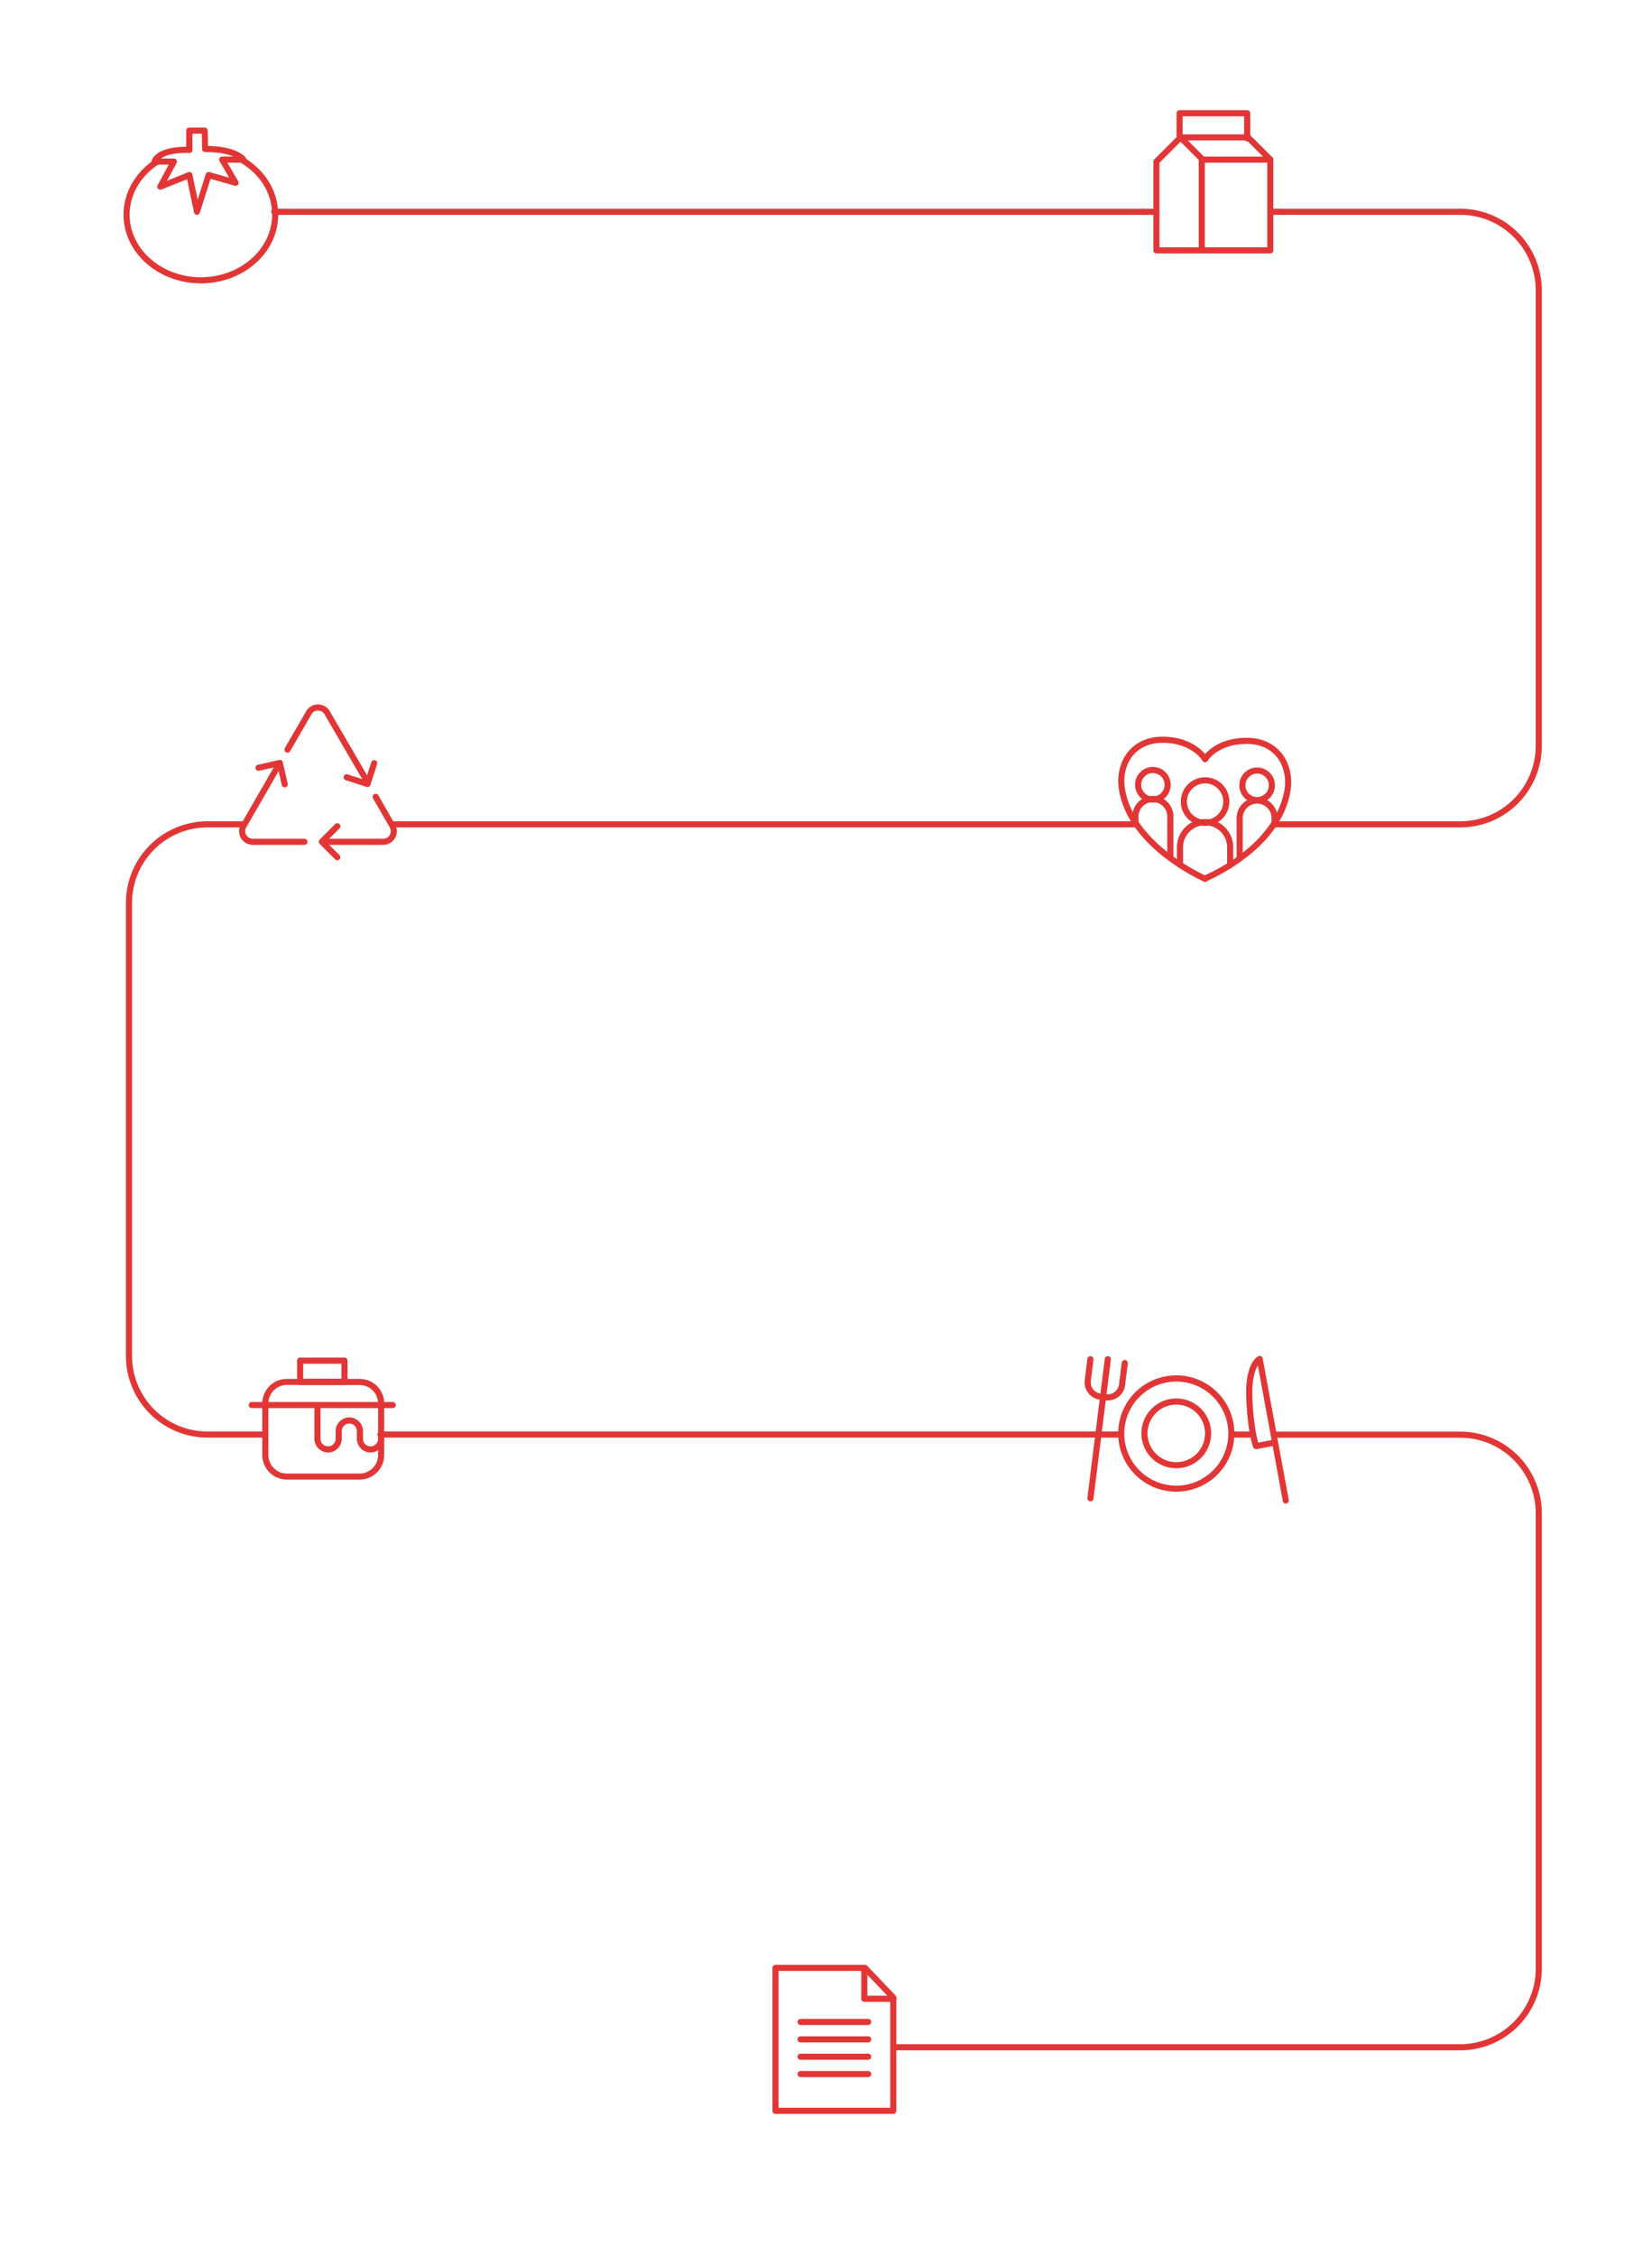 <svg xmlns="http://www.w3.org/2000/svg" viewBox="0 0 1080 1474"><defs><style>.cls-1{fill:none}.cls-2{fill:#e23636}</style></defs><title>02_timeline</title><g id="Camada_2" data-name="Camada 2"><g id="Camada_1-2" data-name="Camada 1"><path class="cls-1" d="M0 0h1080v1474H0z"/><path class="cls-2" d="M131.32 185.16c-27.89 0-50.58-20.14-50.58-44.91 0-14.69 8.12-28.48 21.72-36.88l2.1 3.4c-12.41 7.67-19.82 20.23-19.82 33.48 0 22.56 20.9 40.91 46.58 40.91s46.59-18.35 46.59-40.91c0-14.2-8.2-27.18-21.94-34.72l1.92-3.5c15 8.25 24 22.54 24 38.22.02 24.75-22.67 44.91-50.57 44.91z"/><path class="cls-2" d="M128.8 140.36h-.1a2 2 0 0 1-1.86-1.59l-4.55-21.65-16.72 6.69a2 2 0 0 1-2.51-2.8l7.25-13.46H101a2 2 0 0 1-1.84-2.79c3.51-8.18 17.2-8.89 22.55-8.85V85.36a2 2 0 0 1 2-2h10.1a2 2 0 0 1 2 2l.19 10.01c19.25.42 24.2 7 24.72 7.81a2 2 0 0 1-1.67 3.11h-10.4l7.08 12.13a2 2 0 0 1-2.28 2.93l-15.8-4.51-7 22.12a2 2 0 0 1-1.85 1.4zm-5.05-28a2 2 0 0 1 2 1.59l3.48 16.52 5.28-16.71a2 2 0 0 1 2.45-1.32l12.89 3.68-6.33-10.84a2 2 0 0 1 0-2 2 2 0 0 1 1.74-1h7.38c-3.51-1.49-9.3-2.94-18.52-2.94a2 2 0 0 1-2-2l-.18-10h-6.14V98a2 2 0 0 1-.63 1.46 2 2 0 0 1-1.5.53c-4-.26-13.65 0-18.43 3.58h8.47a2 2 0 0 1 1.71 1 2 2 0 0 1 0 2l-6.22 11.55 13.8-5.59a1.92 1.92 0 0 1 .75-.15zm661.92 53.24H756a2 2 0 0 1-2-2v-58a2 2 0 0 1 .59-1.41l15.78-15.78a2 2 0 0 1 2.82 0l13.89 13.88a2 2 0 0 1 .58 1.42v59.89a2 2 0 0 1-1.99 2zm-27.66-4h25.66v-57.11L771.79 92.6 758 106.38z"/><path class="cls-2" d="M830.47 165.6H786.3a2 2 0 0 1 0-4h42.17v-56.48l-12.75-12.75a2.07 2.07 0 0 1-1.85-.6h-42.71a2 2 0 0 1-2-2V74a2 2 0 0 1 2-2h44.17a2 2 0 0 1 2 2v14.32l14.52 14.51a2 2 0 0 1 .58 1.42v59.35a2 2 0 0 1-1.96 2zm-57.31-77.83h40.17V76h-40.17z"/><path class="cls-2" d="M830.47 106.29h-42.91a2 2 0 0 1 0-4h42.91a2 2 0 0 1 0 4zM756 140.36H179.28a2 2 0 1 1 0-4H756a2 2 0 0 1 0 4zM954.67 540.6H833v-4h121.67a49.35 49.35 0 0 0 49.3-49.3V189.67a49.36 49.36 0 0 0-49.3-49.31h-124.2v-4h124.2a53.36 53.36 0 0 1 53.3 53.31V487.3a53.36 53.36 0 0 1-53.3 53.3zm0 799H584v-4h370.67a49.35 49.35 0 0 0 49.3-49.3V988.67a49.36 49.36 0 0 0-49.3-49.31h-122.2v-4h122.2a53.36 53.36 0 0 1 53.3 53.31v297.63a53.36 53.36 0 0 1-53.3 53.3zM173 939.27h-37.37A53.37 53.37 0 0 1 82.32 886V589.9a53.37 53.37 0 0 1 53.31-53.3H159v4h-23.37a49.36 49.36 0 0 0-49.31 49.3V886a49.36 49.36 0 0 0 49.31 49.3H173zM787.82 576.2a2 2 0 0 1-.89-.21l-.49-.24c-11.4-5.43-49.07-25.75-54.85-59.26-1.66-9.64.58-19 6.16-25.59 5.28-6.26 13-9.57 22.31-9.57 21.08 0 29.15 13 29.48 13.59a2 2 0 0 1-3.43 2.07c-.29-.48-7.33-11.66-26.05-11.66-8.1 0-14.76 2.82-19.25 8.15-4.82 5.72-6.74 13.86-5.28 22.33 5.45 31.62 41.66 51.11 52.63 56.33l.56.27a2 2 0 0 1-.9 3.79z"/><path class="cls-2" d="M788.62 575.66a2 2 0 0 1-.9-3.79l.69-.33c41-19.12 49.49-44.84 51.24-55 1.46-8.47-.46-16.61-5.28-22.33-4.49-5.33-11.15-8.15-19.25-8.15-18.84 0-25.51 10.82-25.58 10.93a2 2 0 0 1-3.43-2.05c.31-.53 7.93-12.88 29-12.88 9.32 0 17 3.31 22.31 9.57 5.58 6.63 7.82 15.95 6.16 25.59-2.61 15.14-11.66 29.1-26.89 41.47a129.29 129.29 0 0 1-26.6 16.49l-.59.28a2 2 0 0 1-.88.2z"/><path class="cls-2" d="M787.82 539.6a15.88 15.88 0 1 1 15.89-15.88 15.91 15.91 0 0 1-15.89 15.88zm0-27.76a11.88 11.88 0 1 0 11.89 11.88 11.89 11.89 0 0 0-11.89-11.88z"/><path class="cls-2" d="M804.23 567.17a2 2 0 0 1-2-2V554a14.41 14.41 0 1 0-28.81 0v11a2 2 0 0 1-4 0v-11a18.41 18.41 0 1 1 36.81 0v11.16a2 2 0 0 1-2 2.01zm17.62-42.41a11.65 11.65 0 1 1 11.65-11.65 11.66 11.66 0 0 1-11.65 11.65zm0-19.3a7.65 7.65 0 1 0 7.65 7.65 7.65 7.65 0 0 0-7.65-7.65z"/><path class="cls-2" d="M810.45 562.32a2 2 0 0 1-2-2v-26.16a13.41 13.41 0 0 1 26.81 0v3.44a2 2 0 1 1-4 0v-3.44a9.41 9.41 0 0 0-18.81 0v26.16a2 2 0 0 1-2 2zm-56.74-37.93a11.65 11.65 0 1 1 11.64-11.64 11.65 11.65 0 0 1-11.64 11.64zm0-19.29a7.65 7.65 0 1 0 7.64 7.65 7.66 7.66 0 0 0-7.64-7.65z"/><path class="cls-2" d="M765.11 562a2 2 0 0 1-2-2v-26.2a9.41 9.41 0 1 0-18.81 0v3.44a2 2 0 0 1-4 0v-3.44a13.41 13.41 0 1 1 26.81 0V560a2 2 0 0 1-2 2z"/><path class="cls-2" d="M257.09 536.6H742v4H257.09zm-17.66-25.03a2 2 0 0 1-1.73-1l-25.55-43.87a4.93 4.93 0 0 0-8.54 0l-13.88 24a2 2 0 1 1-3.46-2l13.87-24a8.94 8.94 0 0 1 15.47 0l25.54 43.87a2 2 0 0 1-.72 2.73 1.91 1.91 0 0 1-1 .27z"/><path class="cls-2" d="M250.52 552h-38.86a2 2 0 1 1 0-4h38.86a4.93 4.93 0 0 0 4.27-7.39l-10.94-19a2 2 0 0 1 3.47-2l10.93 19a8.93 8.93 0 0 1-7.73 13.39zM199 552h-33.77a8.93 8.93 0 0 1-7.73-13.39l23.06-40a2 2 0 0 1 3.46 2l-23.06 40a4.93 4.93 0 0 0 4.27 7.39H199a2 2 0 0 1 0 4z"/><path class="cls-2" d="M220.5 562.05a2 2 0 0 1-1.42-.58L209 551.37a2 2 0 0 1-.59-1.41 2 2 0 0 1 .59-1.42l10.09-10.09a2 2 0 1 1 2.83 2.83l-8.69 8.72 8.68 8.68a2 2 0 0 1 0 2.83 2 2 0 0 1-1.41.54zm-34.37-47.63a2 2 0 0 1-1.94-1.55l-2.73-12-12 2.73a2 2 0 1 1-.89-3.9l13.92-3.18a2 2 0 0 1 1.51.26 2 2 0 0 1 .88 1.25l3.21 13.97a2 2 0 0 1-1.51 2.39 1.73 1.73 0 0 1-.45.03zm54.12-.17a1.86 1.86 0 0 1-.61-.1l-13.59-4.37a2 2 0 1 1 1.22-3.81l11.73 3.76 3.72-11.73a2 2 0 1 1 3.81 1.23l-4.38 13.59a2 2 0 0 1-1.9 1.43zM256.76 920h-92.13a2 2 0 0 1 0-4h92.13a2 2 0 0 1 0 4z"/><path class="cls-2" d="M235.11 966.71h-47.57a16.1 16.1 0 0 1-16.08-16.07V917a16.1 16.1 0 0 1 16.08-16.08h47.57A16.09 16.09 0 0 1 251.18 917v33.69a16.09 16.09 0 0 1-16.07 16.02zm-47.57-61.84A12.09 12.09 0 0 0 175.46 917v33.69a12.09 12.09 0 0 0 12.08 12.07h47.57a12.08 12.08 0 0 0 12.07-12.07V917a12.09 12.09 0 0 0-12.07-12.08z"/><path class="cls-2" d="M225.21 904.87h-29a2 2 0 0 1-2-2V889a2 2 0 0 1 2-2h29a2 2 0 0 1 2 2v13.88a2 2 0 0 1-2 1.99zm-27-4h25V891h-25zM214.48 949a9 9 0 0 1-8.94-8.94h4a4.94 4.94 0 0 0 9.88 0h4a9 9 0 0 1-8.94 8.94zm27.76 0a9 9 0 0 1-8.94-8.94h4a4.94 4.94 0 0 0 9.88 0h4a9 9 0 0 1-8.94 8.94zm-4.94-13.95h-4a4.94 4.94 0 1 0-9.88 0h-4a8.94 8.94 0 1 1 17.88 0z"/><path class="cls-2" d="M205.54 918.02h4v22.72h-4zm13.88 16.4h4v6.31h-4zm13.88 0h4v6.31h-4zm484.7 4.85H248.75a2 2 0 0 1 0-4H718a2 2 0 0 1 0 4zm-134 441.86h-77a2 2 0 0 1-2-2v-93.39a2 2 0 0 1 2-2h58.47a2 2 0 0 1 1.45.62l18.51 19.4a2 2 0 0 1 .56 1.38v74a2 2 0 0 1-1.99 1.99zm-75-4h73v-71.19l-17.37-18.2H509z"/><path class="cls-2" d="M567.57 1323.08H523.4a2 2 0 0 1 0-4h44.17a2 2 0 1 1 0 4zm0 11.36H523.4a2 2 0 0 1 0-4h44.17a2 2 0 1 1 0 4zm0 11.35H523.4a2 2 0 0 1 0-4h44.17a2 2 0 1 1 0 4zm0 11.36H523.4a2 2 0 0 1 0-4h44.17a2 2 0 1 1 0 4zm16.43-49.22h-18.95a2 2 0 0 1-2-2V1287a2 2 0 0 1 4 0v16.93H584a2 2 0 0 1 0 4zm185-333.32a38 38 0 1 1 38-38 38 38 0 0 1-38 38zm0-71.94a34 34 0 1 0 34 34 34 34 0 0 0-34-34z"/><path class="cls-2" d="M769 959.31a22.8 22.8 0 1 1 22.8-22.8 22.82 22.82 0 0 1-22.8 22.8zm0-41.59a18.8 18.8 0 1 0 18.8 18.79 18.81 18.81 0 0 0-18.8-18.79zm-56.14 63.2h-.25a2 2 0 0 1-1.74-2.23l11.36-90.87a2 2 0 0 1 4 .5l-11.36 90.86a2 2 0 0 1-2.01 1.74z"/><path class="cls-2" d="M724.11 915c-.36 0-.73 0-1.1-.05l-2.06-.2-1.89-.24a11.53 11.53 0 0 1-9.92-12.82l1.73-13.85a2 2 0 0 1 4 .5l-1.73 13.84a7.51 7.51 0 0 0 6.47 8.36l1.81.24 2 .19a7.46 7.46 0 0 0 8.14-6.53l1.76-14.08a2 2 0 0 1 4 .49l-1.76 14.08A11.44 11.44 0 0 1 724.11 915zm116.54 67.42a2 2 0 0 1-2-1.63l-6.64-36-10.5 2a2 2 0 0 1-2.25-1.27c-.16-.41-3.71-10.32-4.54-32.23-.85-22.52 7.08-26.8 8-27.21a2 2 0 0 1 1.75 0 2 2 0 0 1 1 1.41l17.07 92.49a2 2 0 0 1-1.6 2.33zm-18.33-90.3c-1.79 2.88-4 8.94-3.56 21.06.61 16.3 2.81 25.83 3.8 29.39l8.76-1.69zm-91.79 47.15h-12.62a2 2 0 1 1 0-4h12.62a2 2 0 0 1 0 4z"/><path class="cls-2" d="M817.6 939.27H805a2 2 0 0 1 0-4h12.6a2 2 0 0 1 0 4z"/></g></g></svg>